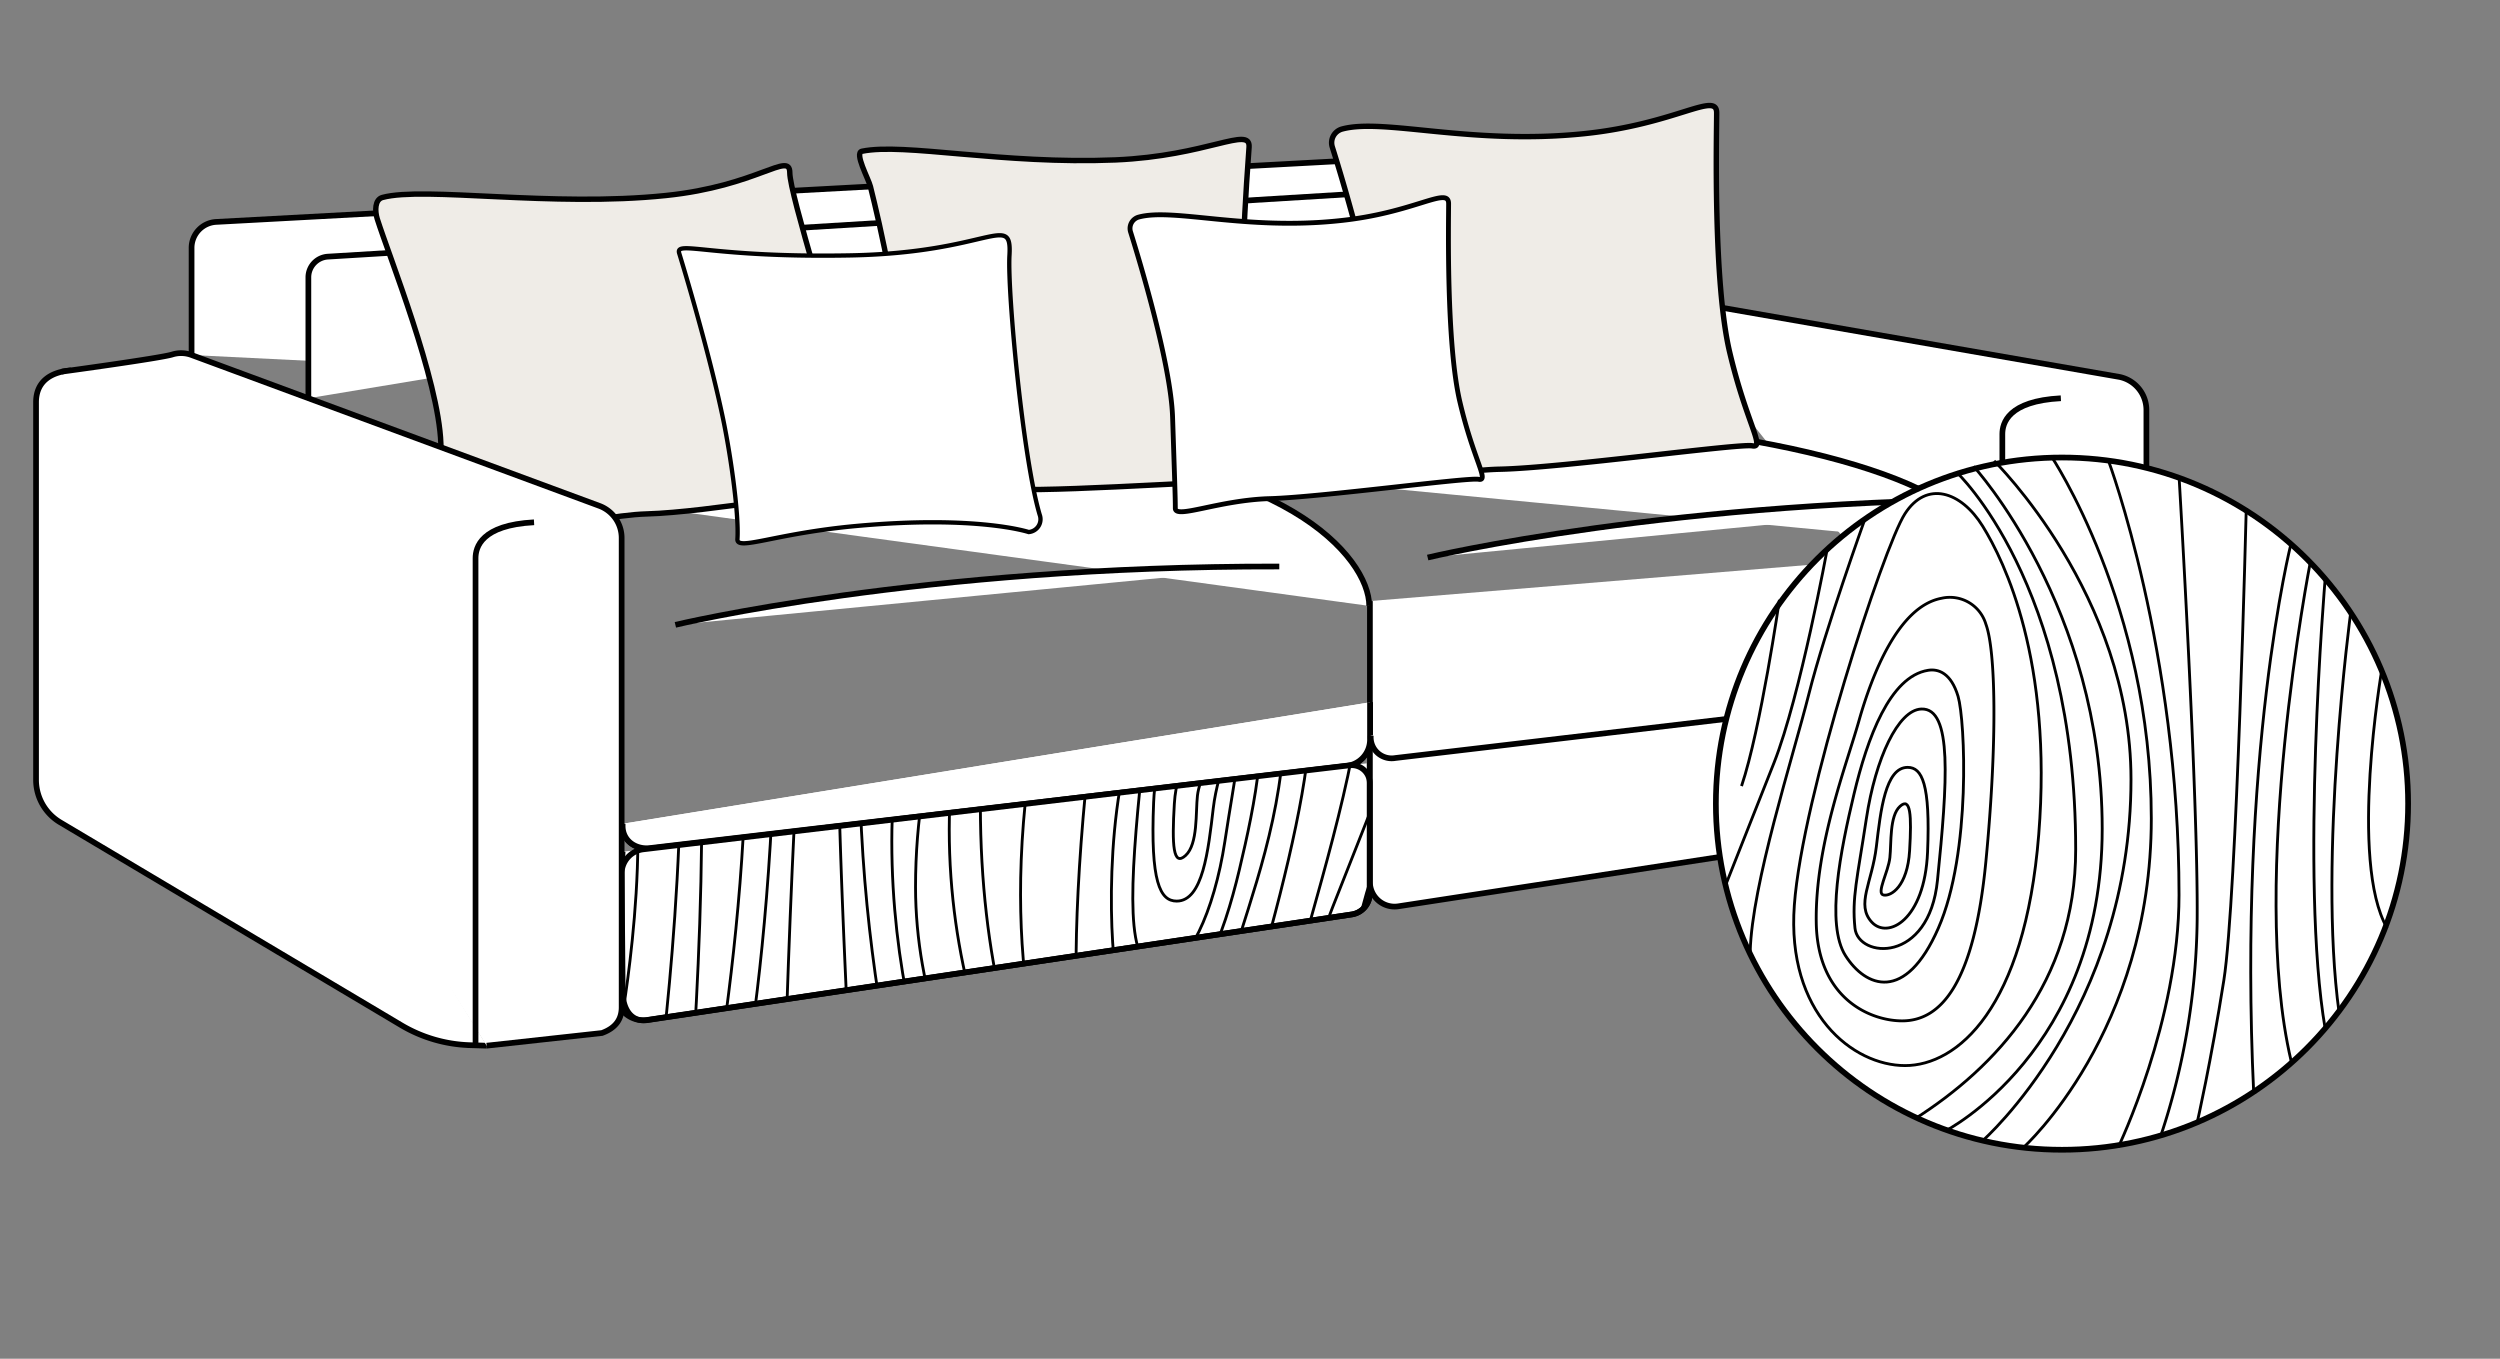 <?xml version="1.0" encoding="UTF-8"?> <svg xmlns="http://www.w3.org/2000/svg" xmlns:xlink="http://www.w3.org/1999/xlink" id="Layer_1" data-name="Layer 1" viewBox="0 0 438.35 238.24"><rect x="0" y="0" width="438.35" height="238.24" fill="#808080" stroke="none"/> <defs> <style>.cls-1,.cls-5{fill:none;}.cls-1,.cls-3,.cls-5,.cls-6,.cls-7,.cls-8{stroke:#000;stroke-miterlimit:10;}.cls-2{clip-path:url(#clip-path);}.cls-3,.cls-7,.cls-8{fill:#fff;}.cls-4{clip-path:url(#clip-path-2);}.cls-5{stroke-width:0.5px;}.cls-6{fill:#efece7;stroke-width:0.95px;}.cls-7{stroke-width:0.85px;}.cls-8{stroke-width:0.76px;}</style> <clipPath id="clip-path"> <path class="cls-1" d="M109.17,149.35,108,174.14a4.81,4.81,0,0,0,5.52,4.7L237,160.34a3.71,3.71,0,0,0,3.17-3.68V133.77"></path> </clipPath> <clipPath id="clip-path-2"> <path class="cls-1" d="M112.79,148.92A4.31,4.31,0,0,0,109,153l.18,20.87c0,2.92,1.42,5.41,4.3,5L237,160.34a3.71,3.71,0,0,0,3.17-3.68V137.31a3.15,3.15,0,0,0-3.52-3.12Z"></path> </clipPath> </defs> <g class="cls-2"> <path class="cls-3" d="M107.36,119.39l.59,54.75a4.81,4.81,0,0,0,5.52,4.7L237,160.34a3.71,3.71,0,0,0,3.17-3.68v-49.2"></path> </g> <path class="cls-1" d="M109.17,149.35,108,174.14a4.81,4.81,0,0,0,5.52,4.7L237,160.34a3.71,3.71,0,0,0,3.17-3.68V133.77"></path> <path class="cls-3" d="M289.25,51.75,371.68,66.1a5.92,5.92,0,0,1,4.67,5.79v63.86a3.53,3.53,0,0,1-3.06,3.5l-10.67,1.47a4.43,4.43,0,0,1-4.27-1.9l-2.43-3.58"></path> <line class="cls-3" x1="276.62" y1="73.66" x2="320.17" y2="84.22"></line> <path class="cls-3" d="M240.2,105.39v49.29a4.33,4.33,0,0,0,5,4.23L357,141.73a3.34,3.34,0,0,0,2.85-3.31V95.53"></path> <path class="cls-3" d="M109.17,144.44v.38c0,2.54,2.2,4.14,4.73,3.89L236.05,134.3a4.63,4.63,0,0,0,4.17-4.61v-6.55"></path> <path class="cls-3" d="M109.17,144.44v.38c0,2.54,2.2,4.14,4.73,3.89L236.05,134.3a4.63,4.63,0,0,0,4.17-4.61v-6.55"></path> <path class="cls-3" d="M240.34,129v.35a3.68,3.68,0,0,0,4.32,3.56l111.56-13.17a4.23,4.23,0,0,0,3.81-4.21v-6"></path> <path class="cls-3" d="M33.59,62.25V43.47a4.56,4.56,0,0,1,4.32-4.56l229-12.39,17.83,1.57A5,5,0,0,1,289.25,33V74.88"></path> <path class="cls-3" d="M288.85,30.86,57.48,45a3.64,3.64,0,0,0-3.41,3.63V69.83"></path> <path class="cls-3" d="M351.09,161.53V76.12c0-1.92,1-5.8,10.26-6.29"></path> <path class="cls-3" d="M346.56,95.53C346.22,84.59,309.4,74.36,268,73.68c-29.1-.48-81,6.56-81,6.56"></path> <path class="cls-3" d="M250.33,97.76s43-10.35,105.89-10.23"></path> <path class="cls-3" d="M240.08,106.24c0-8.59-15.45-26.44-60.34-27.16C148.21,78.57,92,86,92,86"></path> <g class="cls-4"> <path class="cls-3" d="M107.36,119.39l.59,54.75a4.81,4.81,0,0,0,5.52,4.7L237,160.34a3.71,3.71,0,0,0,3.17-3.68v-49.2"></path> <path class="cls-5" d="M207.88,150c2.19-2,1.75-7.55,2.08-10.5s2.84-7.33,1.31-7.66-4.92,1.75-5.36,9.08S205.7,152,207.88,150Z"></path> <path class="cls-5" d="M206.32,158c4.59,0,5.54-8.89,6.41-16.26s4.23-11.88,1-15.45-10.86.36-11.45,14.36S203.4,158,206.32,158Z"></path> <path class="cls-5" d="M203.55,170c4.73-.22,9.33-10.06,11.22-22.46s3-16.26,2.34-22.46-15.19-7.4-16.92,9.85C198.18,155,197.06,170.26,203.55,170Z"></path> <path class="cls-5" d="M202.12,177.91c7.85-1.24,12.45-13.89,15.18-25.37s5.89-26.68,1.74-33.13-12.25-9.82-19,5.64-5.47,42.69-4,47.51S200.05,178.24,202.12,177.91Z"></path> <path class="cls-5" d="M199.35,192.68c8.93-1.66,14.33-15.86,17-25.16s9-25.48,8.75-41.22-11.15-20.24-17.6-20.24c-8,0-14.77,7.66-17.17,32.7s-2,43.2,0,48.56S196.62,193.18,199.35,192.68Z"></path> <path class="cls-5" d="M229.54,129.8c1.64-22.21-12-32.92-22.7-32.92s-24.55,11.59-27.39,47.35,7,56,11.48,63.21,11.54,9.43,15.91,2.54S227.9,152,229.54,129.8Z"></path> <path class="cls-5" d="M215.09,209s8.21-22.74,11.49-35.87,11.71-39,12-52.82"></path> <path class="cls-5" d="M222.76,203s5.57-30.4,10.93-44,9.84-24.93,9.84-24.93"></path> <path class="cls-5" d="M232.6,192.35s3.83-26.47,7.76-38.17"></path> <path class="cls-5" d="M196.4,218.6s-24.5-22.7-24.5-77.41c0-27.35,16.46-44.69,32.92-55.19"></path> <path class="cls-5" d="M192.79,219.69S166.44,191,166.44,145.42s32.18-62,32.18-62"></path> <path class="cls-5" d="M190.93,81.46s-30.4,26.72-30.4,74.05c0,37.77,28.1,65.27,28.1,65.27"></path> <path class="cls-5" d="M176.93,221.88s-20.56-30.62-20.56-74.37,26.16-67.36,26.16-67.36"></path> <path class="cls-5" d="M165.12,220.78S150.69,182,150.69,131.84c0-25.78,12.46-51.69,12.46-51.69"></path> <path class="cls-5" d="M150.69,217.72s-3.94-66.17-3.72-90.9a145,145,0,0,1,7.44-44.25"></path> <path class="cls-5" d="M136.91,211.16s2-80.06,4.59-96.78S147,85.25,147,85.25"></path> <path class="cls-5" d="M127.72,203.94s10.94-43.31,7.66-112.86"></path> <path class="cls-5" d="M123.78,200s12.69-64.94,3.94-102.14"></path> <path class="cls-5" d="M120.72,196.72s5.25-61.89,0-92.3"></path> <path class="cls-5" d="M115.47,189.94s6.78-50.52,2.41-82.24"></path> <path class="cls-5" d="M109.13,178s6.78-39.3-1.09-52.93"></path> </g> <path class="cls-1" d="M112.79,148.92A4.31,4.31,0,0,0,109,153l.18,20.87c0,2.92,1.42,5.41,4.3,5L237,160.34a3.71,3.71,0,0,0,3.17-3.68V137.31a3.15,3.15,0,0,0-3.52-3.12Z"></path> <circle class="cls-3" cx="361.55" cy="140.91" r="60.69"></circle> <path class="cls-5" d="M333.15,141.38c-1.87,1.68-1.5,6.46-1.78,9s-2.43,6.27-1.12,6.55,4.21-1.5,4.58-7.77S335,139.7,333.15,141.38Z"></path> <path class="cls-5" d="M334.49,134.55c-3.93,0-4.74,7.61-5.49,13.91s-3.62,10.16-.81,13.22,9.29-.31,9.79-12.29S337,134.55,334.49,134.55Z"></path> <path class="cls-5" d="M336.86,124.32c-4.05.19-8,8.61-9.61,19.21s-2.55,13.91-2,19.21,13,6.34,14.47-8.42C341.45,137.17,342.41,124.07,336.86,124.32Z"></path> <path class="cls-5" d="M338.08,117.53c-6.72,1.06-10.66,11.88-13,21.7s-5,22.82-1.49,28.34,10.48,8.4,16.28-4.83,4.68-36.51,3.46-40.63S339.85,117.24,338.08,117.53Z"></path> <path class="cls-5" d="M340.44,104.9c-7.63,1.41-12.25,13.56-14.5,21.51s-7.67,21.8-7.48,35.27S328,179,333.52,179c6.83,0,12.63-6.55,14.69-28s1.68-37,0-41.54A6.58,6.58,0,0,0,340.44,104.9Z"></path> <path class="cls-5" d="M314.62,158.69c-1.4,19,10.29,28.15,19.41,28.15s21-9.91,23.44-40.5-6-47.9-9.82-54.07S337.78,84.21,334,90.1,316,139.7,314.62,158.69Z"></path> <path class="cls-5" d="M327,91s-7,19.46-9.83,30.68-10,33.4-10.29,45.19"></path> <path class="cls-5" d="M320.42,96.1s-4.77,26-9.35,37.61L302.65,155"></path> <path class="cls-5" d="M312,105.18s-3.27,22.64-6.64,32.65"></path> <path class="cls-5" d="M343,82.73s20.95,19.41,20.95,66.21c0,23.39-14.08,38.23-28.15,47.21"></path> <path class="cls-5" d="M346.06,81.79s22.54,24.53,22.54,63.53-27.53,53-27.53,53"></path> <path class="cls-5" d="M347.65,200s26-22.86,26-63.35c0-32.31-24-55.84-24-55.84"></path> <path class="cls-5" d="M359.62,79.92s17.59,26.19,17.59,63.61-22.38,57.63-22.38,57.63"></path> <path class="cls-5" d="M369.72,80.85s12.35,33.18,12.35,76.09c0,22.05-10.66,44.22-10.66,44.22"></path> <path class="cls-5" d="M382.07,83.47s3.37,56.6,3.18,77.76a124,124,0,0,1-6.36,37.86"></path> <path class="cls-5" d="M393.86,89.09s-1.68,68.48-3.93,82.78-4.67,24.92-4.67,24.92"></path> <path class="cls-5" d="M401.72,95.26s-9.36,37.05-6.55,96.54"></path> <path class="cls-5" d="M405.08,98.63s-10.85,55.55-3.36,87.37"></path> <path class="cls-5" d="M407.7,101.44s-4.49,52.94,0,78.95"></path> <path class="cls-5" d="M412.19,107.24s-5.8,43.21-2.05,70.34"></path> <path class="cls-5" d="M417.62,117.47s-5.8,33.61.94,45.27"></path> <path class="cls-3" d="M118.42,109.56s43-10.36,105.89-10.23"></path> <path class="cls-6" d="M235.34,22.62a2.49,2.49,0,0,0-1.74,3.14c2,6.36,8.52,28.05,8.89,39.21.44,13.15.59,17,.59,19.3s9.21-1.76,20-2,41.82-4.53,44.16-4.1-1-3.94-3.95-16.37S301,23.59,301,19.78s-7.2,2-23.25,3.66C257.85,25.49,242.65,20.66,235.34,22.62Z"></path> <path class="cls-6" d="M151.14,26.52c-1.39.29,1.14,4.81,1.48,6.19,1.61,6.47,5.63,23.49,5.34,34.64-.35,13.17-.43,17-.57,19.31s9.3-1.21,20.11-.85,42-2,44.33-1.45-.79-4-3-16.58-.05-38.24.18-42-7.31,1.57-23.43,2.26C175.64,28.86,158.56,25,151.14,26.52Z"></path> <path class="cls-6" d="M67.07,34.62c-1.37.37-1.35,2.39-.93,3.74,2,6.36,10.79,28.26,11.16,39.41.44,13.16,3.35,14.66,3.35,17s22-4.36,32.79-4.66,32.91-4.39,35.25-4,3.72-2.07.79-14.5-11-37.53-11-41.33-5.66,2.34-21.71,4C96.89,36.37,74.38,32.65,67.07,34.62Z"></path> <path class="cls-7" d="M199.67,38.06a2.06,2.06,0,0,0-1.44,2.6c1.65,5.27,7.06,23.24,7.37,32.47.36,10.9.48,14.05.48,16s7.63-1.45,16.59-1.7,34.64-3.75,36.58-3.39-.85-3.27-3.27-13.56S254,38.86,254,35.71s-6,1.66-19.26,3C218.31,40.43,205.73,36.43,199.67,38.06Z"></path> <path class="cls-8" d="M119.08,44.37s4.77,15.43,7.46,27.93C128,78.92,129.6,90,129.3,94.54c-.13,2.13,6.58-1,20.8-2.31,21.29-1.94,30.27,1.06,30.27,1.06a2.25,2.25,0,0,0,1.94-3c-2.91-9.69-5.68-39-5.31-45.51.44-7.69-3.42-.47-27.82,0S118.47,42.08,119.08,44.37Z"></path> <path class="cls-3" d="M85.36,183.35l-3-.09a25.1,25.1,0,0,1-12-3.5L10.56,144.19a8.67,8.67,0,0,1-4.24-7.46V70.54c0-3.67,2.61-5.32,6.13-5.6"></path> <path class="cls-3" d="M10.85,65.16s17.25-2.35,19.34-3a5.23,5.23,0,0,1,3.4.09L105.1,88.7A6,6,0,0,1,109,94.35v82.27c0,1.92-.87,3.57-3.46,4.51l-20.21,2.22"></path> <path class="cls-3" d="M83.38,183.29V97.88c0-1.92,1-5.81,10.26-6.3"></path> </svg> 